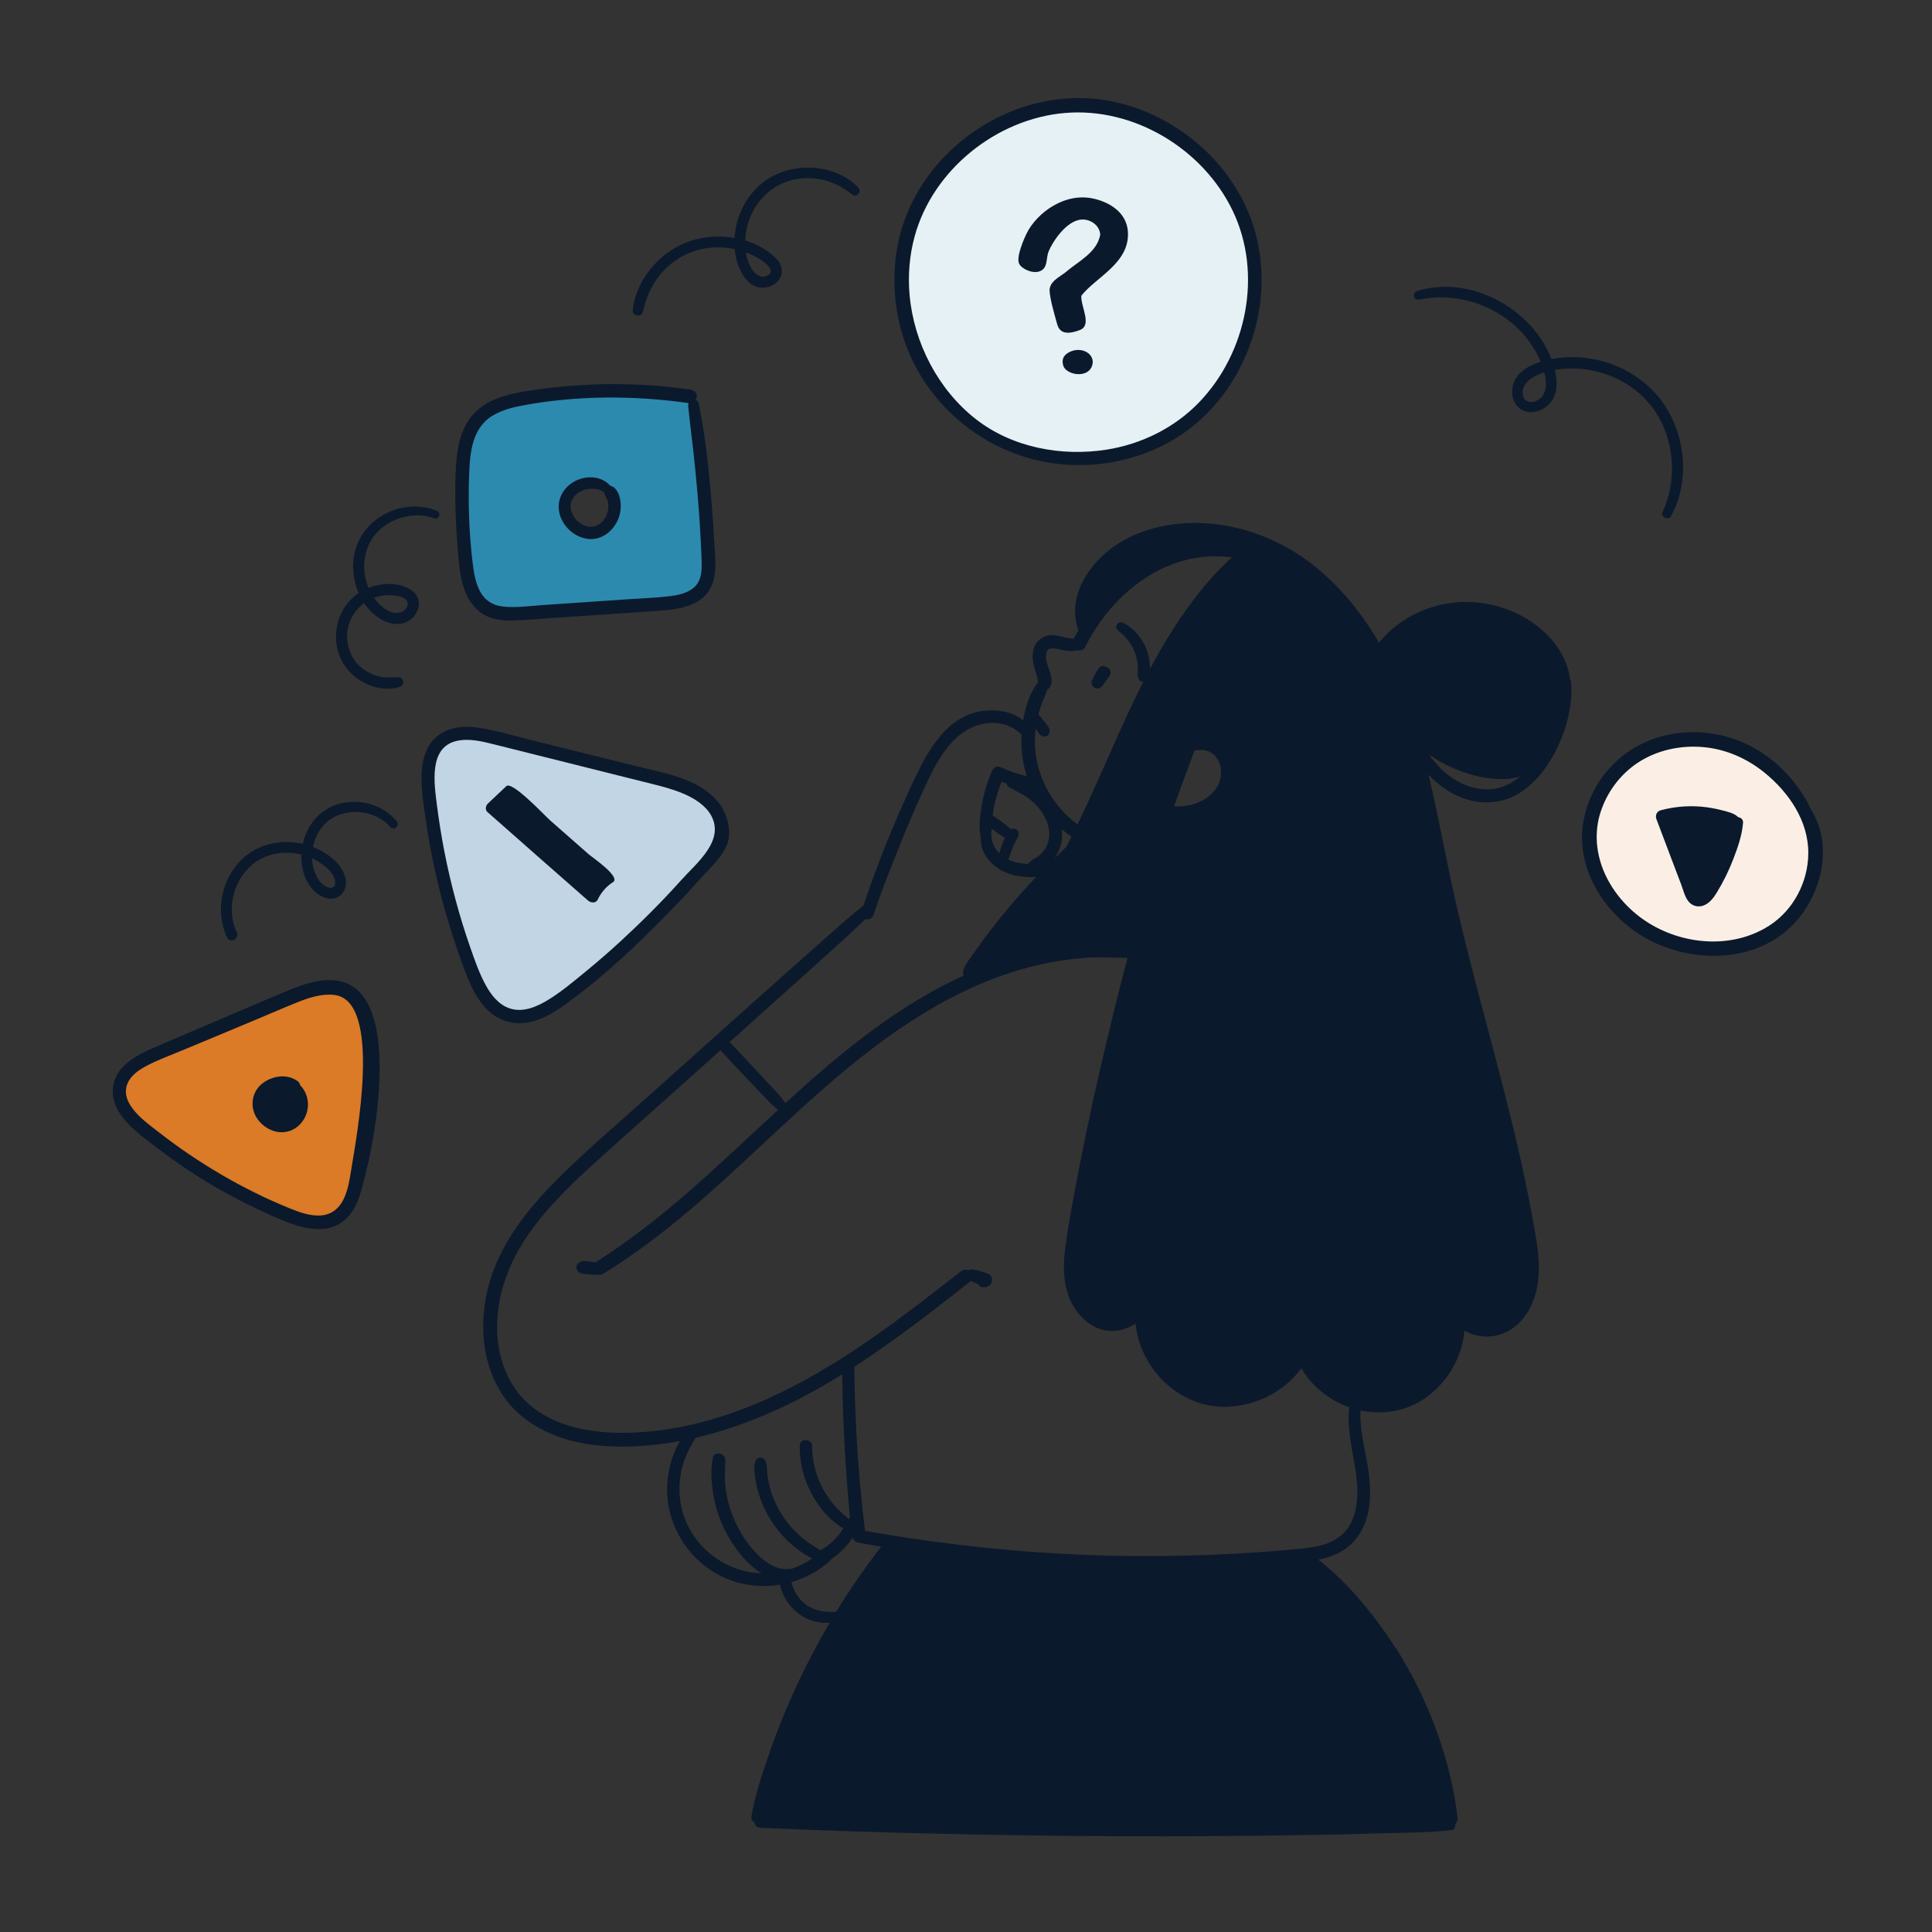 <?xml version="1.0" encoding="UTF-8"?><svg id="Layer_1" xmlns="http://www.w3.org/2000/svg" viewBox="0 0 1200 1200"><rect x="0" y="0" width="1200" height="1200" fill="#333333" stroke="none"/><path d="m680.3,418.64c.57-1.08,1.13-2.23,1.9-3.19.51-.72.8-1.01,1.17-1.22.33-.28.72-.45,1.16-.53.7-.11,1.35-.04,1.99.27,1.02.44,1.52.64,1.95,1.01.61.51,1.13,1.25,1.25,2.05.02.32.05.64.07.95-.04.64-.23,1.24-.58,1.78-.3.58-.74,1.1-1.13,1.62l-1.08,1.48c-.75,1.03-1.5,2.05-2.25,3.08-.58.8-1.36,1.41-2.35,1.61-.86.18-1.98.01-2.72-.51-.79-.55-1.45-1.37-1.61-2.35-.02-.32-.05-.63-.07-.95.04-.64.23-1.23.57-1.77.56-1.12,1.12-2.24,1.7-3.35Z" style="fill:#0b192c; stroke-width:0px;"/><path d="m302.95,845.71c2.56,9.45,6.86,18.34,13.1,25.91,6.73,8.14,15.52,14.19,25.11,18.47,20.5,9.15,44.14,9.58,66.11,7.2,5.04-.54,10.04-1.3,15-2.22-4.4,7.5-6.86,16.25-7.67,24.73-2.27,23.96,10.99,47.54,32.26,58.65,11.67,6.09,24.92,7.87,37.55,5.81.15.64.32,1.28.51,1.92.62,2.1,1.45,4.17,2.5,6.11,2.12,3.89,5.04,7.23,8.53,9.92,4.9,3.74,10.97,5.77,17.03,5.77.79,0,1.56-.02,2.35-.09-7.27,12.4-13.98,25.14-20.09,38.19-6.15,13.15-11.67,26.61-16.5,40.33-4.81,13.62-9.6,27.74-12.07,42-.28,1.71.66,2.86,1.94,3.36.17,1.79,1.37,3.4,3.68,3.52,31.38,1.35,62.76,2.44,94.14,3.27,12.18.32,24.37.6,36.55.84,3.21.06,6.41.13,9.64.17,37.13.7,74.24,1.01,111.36.96,2.61,0,5.22,0,7.84-.02h1.9c27.81-.07,55.62-.36,83.42-.84,2.05-.04,4.12-.07,6.16-.11,3.87-.07,7.74-.17,11.61-.26,8.14-.19,16.27-.41,24.41-.64,14-.4,28.17-.36,42.11-1.95,2.09-.24,2.82-2.16,2.44-3.83,1.07-.94,1.56-2.46,1.39-3.98-1.56-13.93-4.68-27.76-8.76-41.14-4.55-14.94-10.45-29.48-17.63-43.35-.81-1.6-1.65-3.18-2.52-4.75-1.52-2.84-3.12-5.64-4.77-8.42-1.35-2.31-2.76-4.6-4.23-6.88-.94-1.49-1.9-2.97-2.88-4.43-12.63-18.92-27.66-37.04-45.59-51.23,3.98-.83,7.87-1.97,11.54-3.65,10.03-4.58,16.57-13.74,19.05-24.32,2.54-10.9,1.54-22-.43-32.9-1.86-10.37-4.51-21.16-4.06-31.81,13.49,2.91,27.83.79,39.67-7.25,14.19-9.64,23.55-25.44,24.97-42.32.53.32,1.07.62,1.62.88,9.3,4.6,20.13,3.55,28.53-2.44,9-6.45,13.85-17.29,15.39-27.96,2.01-13.76-1.07-27.96-3.5-41.45-2.46-13.55-5.28-27.02-8.34-40.46-12.21-53.42-28.28-105.91-40.18-159.41-5.49-24.62-9.92-49.76-15.88-74.43,5.56,5.96,12.18,10.77,19.88,13.94,11.41,4.7,24.45,4.51,35.23-1.71,11.2-6.43,19.28-17.38,24.82-28.83,3.03-6.26,5.38-12.72,6.9-19.52.77-3.52,1.39-7.07,1.73-10.65.32-3.46.11-6.82.06-10.3-.02-.75-.26-1.37-.66-1.82-1.05-9.32-5.36-17.87-11.48-24.99-14.15-16.37-36.7-24.75-58.08-23.26-18.9,1.32-37.28,10.37-49.14,25.16-10.04-17.23-22.53-33.02-37.88-45.83-17.59-14.66-38.84-24.39-61.54-27.55-21.59-3.01-45.27.36-63.7,12.57-17.02,11.29-31.08,32.32-23.56,53.05-1.01,1.73-1.96,3.48-2.93,5.24-.23-.02-.68-.04-.79-.06-.45-.02-.88-.06-1.32-.11-.4-.04-.77-.09-1.84-.28-.84-.19-1.69-.41-2.54-.6-3.31-.81-6.93-1.67-10.32-.69-3.98,1.15-7.05,4.21-8.12,8.23-1.01,3.78-.64,7.69.45,11.39.58,1.97,1.3,3.91,1.8,5.9.26,1.07.4,2.2.3,3.63-2.52,3.21-4.43,7.01-5.9,11.05-1.46,4.04-2.46,8.29-3.16,12.35-6.16-5.41-15.99-6.88-23.73-6.09-24.07,2.42-36.34,26.4-45.36,45.89-11.37,24.54-21.53,49.44-29.99,75.11-4.75,3.76-9.38,7.61-13.94,11.63-40.59,35.83-80.86,72.05-121.21,108.18-18.45,16.52-37.45,32.6-54.98,50.14-15.99,16.01-30.84,34.07-39.2,55.34-7.12,18.15-9.24,39.12-4.12,58.08Zm584.72-377.02c8.27,5.77,17.53,10.07,26.85,12.59,9.55,2.56,20.13,3.93,29.75.98-2.72,2.27-5.73,4.19-9.04,5.64-9.94,4.34-21.23,2.35-30.41-2.95-7.05-4.06-12.67-9.7-17.16-16.26Zm-249.95,13.34c-5.69-1.22-11.24-3.16-16.52-5.64-2.12-.98-4.27.79-5.05,2.57-2.88,6.46-4.89,13.19-6.18,20.15-1.24,6.75-2.18,14.09-.77,21.42-.45,9.19,6.35,17.1,14.41,20.88,4.6,2.16,9.72,3.12,14.77,3.33.66.04,1.32.04,1.97.04,1.05,0,2.12-.04,3.18-.08-6.8,7.16-13.34,14.58-19.62,22.19-4.79,5.81-9.41,11.73-13.85,17.8-2.14,2.91-4.25,5.86-6.29,8.83-2.16,3.1-5,6.31-5.62,10.11-.13.81.07,1.58.51,2.26-41.27,18.73-76.78,48.18-110.12,78.62-.23.21-.45.41-.68.62-1.3-1.63-2.48-3.35-3.85-4.9-1.5-1.71-3.08-3.36-4.62-5.04-2.91-3.18-5.86-6.31-8.79-9.45-3.02-3.23-6.05-6.46-9.09-9.7-1.56-1.67-3.1-3.33-4.66-5-.7-.73-1.37-1.49-2.09-2.22-.47-.49-1-1.07-1.69-1.49,10.32-9.26,20.63-18.51,30.95-27.77,9.79-8.78,19.6-17.51,29.33-26.35,8.12-7.39,16.33-14.68,24.17-22.36,1.9.56,4.28-.17,5.09-2.69,4.55-14.11,9.94-27.12,15.37-40.91,4.77-12.12,9.88-24.11,15.32-35.93,4.55-9.92,9.26-20.18,16.39-28.56,6.2-7.29,14.06-12.53,23.7-13.6,4.13-.47,8.31.02,12.23,1.41,3.42,1.22,6.2,3.27,8.87,5.62-.07,1.37-.11,2.74-.11,4.13,0,7.35,1.13,14.71,3.36,21.7Zm-15.31,42.66c-.49,1.3-1,2.65-1.33,4.02-.11.41-.21.86-.3,1.32-3.01-2.95-5-6.8-5-11.26,0-.34-.06-.64-.11-.94.09-1.01.19-2.05.28-3.06l.92.66c1.13.81,2.24,1.64,3.36,2.41,1.32.9,2.65,1.75,4,2.56-.68,1.41-1.26,2.86-1.82,4.3Zm28.28-13.08c2.74,8.59-.07,17.42-8.19,21.65-1.22.64-2.39,1.67-3.49,2.97-.36.07-.71.23-1.07.36-3.19-.19-6.35-.7-9.41-1.79-.79-.28-1.58-.6-2.33-.98.21-.39.43-.77.6-1.18.24-.6.47-1.24.68-1.86.45-1.3.86-2.59,1.37-3.87.26-.66.53-1.3,1.41-3.19.62-1.28,1.32-2.5,1.99-3.74.94-1.69.58-3.63-1.03-4.75-.96-.68-2.24-.68-3.29-.21-1.22-1.03-2.46-2.07-3.74-3.06-1.13-.88-2.29-1.71-3.46-2.56-1.32-.96-2.57-2.05-4.1-2.71.24-2.18.53-4.34.98-6.5,1.07-5,2.57-9.9,4.45-14.66,1.07.45,2.14.83,3.21,1.22.04.85.41,1.64,1.28,2.1,5.09,2.74,10.34,5.04,14.68,8.95,4.13,3.72,7.78,8.46,9.47,13.81Zm114.48-165.44c-11.41,10.28-21.29,22.38-30.03,34.92-7.69,10.99-14.49,22.46-20.78,34.24-.04-.92-.11-1.8-.17-2.57-.81-10.75-6.82-20.82-16.44-25.88-3.31-1.73-6.26,2.71-3.16,4.92,4.45,3.19,7.89,7.82,10,12.76,1.82,4.27,2.46,8.87,2.07,13.66-.17,2.01.26,4.42,2.48,5.15.32.11.66.15.98.15-10.28,20.2-19.22,41.12-28.47,61.77-4,8.96-8.08,17.91-12.37,26.74-2.69-1.95-5.22-4.13-7.55-6.48-9.66-9.71-16.12-22.15-18.21-35.72-.88-5.73-.94-11.59-.23-17.36.19.3.38.6.56.9.28.49.6.98.92,1.45.49.71.84,1.28,1.56,1.79.3.23.6.39,1.19.58,1.05.41,2.07.43,3.06-.26,1.07-.73,1.39-1.82,1.28-3.12.02-.32,0-.64-.09-.92-.21-.86-.62-1.41-1.13-2.12-.36-.49-.71-1-1.09-1.48-.75-.96-1.5-1.92-2.27-2.87-.75-.98-1.54-1.92-2.31-2.88,1.45-5.24,3.61-10.13,5.58-15.26.47-.24.9-.6,1.28-1.07,3.1-3.87-.04-10.26-1.26-14.34-.26-.84-.49-1.69-.66-2.57-.09-.39-.15-.81-.26-1.63,0-.77,0-1.52.19-2.86.08-.32.15-.62.43-1.35.17-.24.32-.47,1.09-1.24.23-.13.62-.28,2.29-.54.75,0,1.52.09,2.86.3.26.04.51.09.75.15,1.69.36,3.38.75,5.09,1.03,2.25.39,4.47.39,6.54-.26,1.78.53,4.06-.04,4.94-1.77,5.54-10.92,12.61-21.08,21.25-29.77,15-15.07,34.9-25.89,56.43-26.74,4.59-.19,9.15,0,13.66.58Zm-105.44,172.04c0-1.05-.08-2.1-.19-3.16,1.9,1.65,3.87,3.23,5.94,4.68-1.07,2.14-2.16,4.27-3.27,6.39-2.54,2.31-4.94,4.73-7.29,7.06.84-1.16,1.62-2.4,2.24-3.7,1.77-3.61,2.57-7.44,2.57-11.28Zm76.39-36.36c1.86-5.15,3.93-10.34,5.71-15.58,2.87-.77,6.11-.62,8.64.32,4.66,1.71,7.22,6.31,7.85,11.03.7,5.17-1.18,10.41-4.64,14.24-4.04,4.47-9.58,7.22-15.45,8.36-1.3.24-2.59.41-3.89.53-1.71.15-3.42.17-5.13.11,2.31-6.33,4.62-12.67,6.9-19.02Zm-244.5,500.83c8.62-2.5,16.76-6.84,23.64-12.97.41-.36.7-.75.9-1.17,1.26-.84,2.48-1.77,3.63-2.69,2.14-1.71,4.12-3.61,5.9-5.69,1.43-1.67,2.82-3.4,4.04-5.13.23,1.88,2.05,2.87,3.7,3.19,4.62.86,9.25,1.69,13.87,2.48-2.61,3.36-5.17,6.75-7.69,10.18-7.16,9.77-13.9,19.86-20.22,30.2-6.86.7-14.06-.64-19.54-4.96-2.57-2.05-4.68-4.7-6.18-7.61-.75-1.47-1.35-2.99-1.77-4.57-.11-.43-.21-.86-.28-1.28Zm-68.93-66.37c1.32-8.46,4.87-16.16,9.41-23.28,15.43-3.57,30.48-8.76,44.99-15.03,16.01-6.93,31.29-15.22,46.06-24.39.24,29.5,1.99,58.97,4.74,88.86-.13.19-.28.36-.71,1-2.67-2.27-5.32-4.51-7.72-7.1-3.12-3.4-5.82-7.14-8.06-11.18-4.53-8.17-7.01-17.4-6.93-26.76.04-5-7.69-5.45-7.74-.45-.11,10.71,2.61,21.35,7.84,30.69,4.43,7.91,11.05,16.09,19.26,20.56-.64.96-1.26,1.92-1.94,2.86-.36.47-.71.96-1.09,1.41-.02.06-.36.45-.81.98-1.69,1.92-3.55,3.66-5.56,5.26-.51.4-1.03.79-1.79,1.33-.26.17-.53.34-.79.51-.73.47-1.47.9-2.22,1.32-4.28-2.67-8.61-5.17-12.42-8.59-4.36-3.91-8.29-8.31-11.41-13.27-3.19-5.02-5.73-10.49-7.35-16.22-.83-2.86-1.43-5.77-1.82-8.72-.38-2.95.04-6.28-1.33-8.96-1.05-2.07-4.53-2.56-5.73-.28-1.69,3.27-.96,7.25-.51,10.79.41,3.18,1.09,6.33,1.99,9.4,1.86,6.28,4.57,12.27,8.15,17.76,3.57,5.47,7.8,10.49,12.78,14.73,3.74,3.18,8.02,6.33,12.65,8.4-4.04,2.78-8.48,4.98-13.17,6.54-.34-.07-.73-.07-1.17-.02-7.35,1.11-14.58-3.78-19.52-8.68-5.07-5.04-9.19-10.88-12.48-17.2-3.34-6.45-5.71-13.27-7.05-20.41-1.33-7.18-1-13.98-.73-21.22.17-4.36-6.86-5.99-7.74-1.47-1.45,7.29-.94,15.18.24,22.48,2.07,12.76,7.31,24.9,15.13,35.18,3.89,5.09,9,10.54,14.86,14.09-19.54-.62-37.34-12.27-45.95-30.05-4.66-9.58-5.99-20.37-4.36-30.86Zm-98.28-143.81c11.67-18.79,27.6-34.37,43.86-49.16,18.87-17.18,38-34.07,57.01-51.09,7.48-6.69,14.94-13.4,22.4-20.11.09.23.17.43.3.64.36.58.84,1.07,1.32,1.56.68.75,1.39,1.48,2.09,2.22l4.68,4.96c2.95,3.14,5.9,6.28,8.87,9.4,3.03,3.23,6.07,6.45,9.15,9.64,1.58,1.63,3.1,3.34,4.74,4.92,1.43,1.37,2.97,2.59,4.43,3.91-36.02,33.15-71.13,67.95-112.69,94.22-.24.15-.47.32-.68.51-.98-.17-1.93-.34-2.93-.47-.79-.09-1.6-.19-2.39-.28-.37-.04-.75-.08-1.11-.09-1.52-.11-2.86.23-4.04,1.11-.88.66-1.33,1.62-1.45,2.61-.13,1.05.47,1.97,1.16,2.8,1.09,1.3,3.16,1.49,4.89,1.62.77.08,1.54.15,2.31.21.77.08,1.54.09,2.31.11,1.03.02,2.27.17,3.27-.06.86.17,1.77.06,2.54-.41,24.69-15.09,47.11-33.24,68.66-52.48,37.86-33.81,73.32-70.88,115.44-99.61,20.77-14.17,43.18-26.44,67.1-34.39,11.91-3.96,24.15-6.91,36.59-8.61,5.96-.81,11.93-1.33,17.95-1.5,6.41-.19,12.78.19,19.19.28.32,0,.64-.02.92-.06-11.82,45.59-22.66,91.42-31.4,137.72-2.59,13.72-5.26,27.49-7.12,41.32-1.69,12.46-1.73,25.86,4.75,37.06,5.09,8.79,14.07,16.01,24.69,15.69,4.96-.15,10-1.75,14.06-4.62.75,7.35,2.95,14.53,6.41,21.05,9.79,18.51,29,31.27,50.23,30.65,18-.51,35.74-9.3,46.36-23.87,4.53,7.74,11.09,14.26,18.75,18.94,3.48,2.12,7.14,3.85,10.94,5.19-1.33,12.1,1.45,24.22,3.51,36.25,1.9,11.05,2.86,22.92-1.43,33.58-3.87,9.72-12.38,14.68-22.29,16.65-6.07,1.22-12.29,1.67-18.45,2.22-6.63.58-13.28,1.11-19.94,1.54-27.44,1.84-54.95,2.57-82.44,2.12-45.04-.71-89.99-4.6-134.49-11.41-3.12-.47-6.24-.96-9.36-1.48-5.28-.83-10.54-1.73-15.8-2.67-1.13-9.08-2.1-18.19-2.93-27.3-2.25-24.81-3.51-49.7-3.7-74.62,24.99-16.16,48.59-34.59,72.4-53.27,1.11.58,2.24,1.13,3.38,1.63.43.21.88.39,1.32.58.17.23.32.45.47.68.53.62,1.41.98,2.2,1.03.3.04.58,0,.88-.07.24.02.51.04.77-.02.23-.04.7-.21,1.07-.37.26-.09.53-.21.77-.36.85-.53,1.45-1.07,1.86-1.97.32-.68.45-1.33.4-2.09-.06-.94-.41-1.84-1.05-2.54-.51-.56-1.15-.86-1.8-1.16-.58-.26-1.22-.45-1.82-.66-.56-.21-1.15-.39-1.75-.56-.6-.17-1.22-.36-1.84-.53-.56-.15-1.13-.28-1.69-.38-.83-.19-1.64-.37-2.76-.49-.62,0-1.32.26-1.88.6-1.52-.71-3.38-.39-4.79.71-4.83,3.76-9.64,7.52-14.47,11.28-16.8,13.02-33.9,25.88-51.68,37.64-2.48,1.63-4.98,3.25-7.5,4.87-20.24,12.87-41.44,24.19-64.06,32.57-7.65,2.82-15.43,5.3-23.36,7.35-1.65.43-3.33.84-5,1.24-13.12,3.06-26.53,4.94-39.99,5.28-20.18.49-41.77-2.44-58.48-14.66-15.01-10.99-22.64-29.01-23.41-47.28-.85-19.79,5.2-38.73,15.58-55.43Z" style="fill:#0b192c; stroke-width:0px;"/><path d="m270.12,466.71c6.06-12.12,13.8-11.66,101.47,7.52,60.13,13.15,78.92,28.19,75.17,46.98-3.76,18.79-77.04,82.68-86.44,92.08-9.4,9.4-46.98,26.31-60.13,5.64-13.15-20.67-26.31-82.68-31.95-103.35-5.64-20.67-3.76-37.58,1.88-48.86Z" style="fill:#c2d5e4; stroke-width:0px;"/><polygon points="318.98 491.13 377.23 543.75 367.83 555.03 307.7 500.53 318.98 491.13" style="fill:#0b192c; stroke-width:0px;"/><path d="m264.31,508.25c3.06,21.49,7.73,42.75,13.94,63.54,3.15,10.53,6.65,20.96,10.53,31.25,2.98,7.9,6.5,15.86,12.13,22.27,5.84,6.64,14.11,10.74,23.06,10.22,10.41-.6,19.57-6.15,27.8-12.13,16.54-12.01,32.07-25.58,46.75-39.79,12.33-12,24.47-24.35,35.88-37.24,7.27-8.22,18.76-17.41,18.5-29.05-.16-7.01-2.67-14.34-7.26-19.7-12.26-14.31-33.16-17.44-50.44-21.73-22.25-5.53-44.5-11.06-66.75-16.6-10.28-2.56-20.59-5.69-31.08-7.25-8.98-1.34-18.65-.7-25.93,5.3-6.64,5.47-9.11,14.22-9.55,22.5-.5,9.45,1.09,19.08,2.42,28.41Zm18.69-47.89c7.83-2.02,16.21.06,23.85,1.97,10.44,2.61,20.88,5.23,31.31,7.84,20.72,5.19,41.45,10.38,62.18,15.57,8.23,2.06,16.57,3.98,24.4,7.32,6.44,2.75,13.38,7.12,16.82,13.2,8.94,15.79-8.83,29.66-18.48,40.43-11.92,13.31-24.59,25.93-37.73,38.03-7.08,6.52-14.37,12.82-21.81,18.92-7.17,5.88-14.41,11.97-22.28,16.9-7.14,4.47-15.95,8.58-24.49,5.85-6.86-2.2-11.56-8.15-14.93-14.24-4.17-7.54-7-15.84-9.84-23.95-3.36-9.59-6.33-19.3-8.98-29.11-5.27-19.53-9.18-39.43-11.7-59.5-1.59-12.7-5.05-34.93,11.68-39.23Z" style="fill:#0b192c; stroke-width:0px;"/><path d="m302.71,504.32c20.79,18.4,41.66,36.71,62.52,55.03,1.61,1.41,4.79,1.92,5.96-.51,2.16-4.45,5.33-8.26,9.54-10.9,5.17-3.24-13.05-15.54-15.13-17.37-7.9-6.95-15.8-13.89-23.69-20.84-3.8-3.34-23.81-24.85-27.42-21.45-3.86,3.63-7.71,7.27-11.55,10.92-1.3,1.23-1.72,3.8-.23,5.11Zm64.33,46.64c-18.76-16.42-37.52-32.85-56.33-49.21,2.06-1.99,4.12-3.98,6.17-5.98,1.64,1.54,3.29,3.07,4.86,4.69,2.3,2.38,4.63,4.73,6.98,7.07,4.7,4.66,9.49,9.24,14.45,13.61,9.41,8.3,19.02,16.45,29.43,23.47-2.11,1.88-3.99,3.99-5.56,6.34Z" style="fill:#0b192c; stroke-width:0px;"/><path d="m209.99,615.16c12.78,3.65,22.55,5.64,20.67,48.86s-7.52,92.08-24.43,93.96c-16.91,1.88-60.13-15.03-93.96-39.46-33.82-24.43-37.58-31.95-35.7-46.98,1.88-15.03,41.34-22.55,56.37-31.95,15.03-9.4,63.89-28.19,77.05-24.43Z" style="fill:#db7a27; stroke-width:0px;"/><path d="m179.92,671.53c9.8,4.9,9.4,11.27,5.64,18.79-3.76,7.52-11.28,11.27-20.67,3.76q-9.4-7.52-3.76-15.03c5.64-7.52,15.03-9.4,18.79-7.52Z" style="fill:#0b192c; stroke-width:0px;"/><path d="m70.08,676.49c-.99,16.3,16.19,27.8,27.5,36.49,13.57,10.43,27.91,19.84,42.91,28.09,7.51,4.13,15.18,7.97,22.97,11.55,7.44,3.42,15.06,7.01,22.99,9.14,7.77,2.09,16.49,2.77,23.78-1.28,6.49-3.61,10.49-10,12.81-16.89,9.19-27.22,31.18-135.83-18.9-134.84-9,.18-17.5,3.27-25.72,6.68-8.84,3.67-17.63,7.46-26.45,11.19-17.49,7.4-34.93,14.9-52.38,22.37-12.22,5.23-28.56,12.04-29.5,27.5Zm9.26-3.83c2.24-5.1,7.43-8.43,12.19-10.91,6.73-3.5,13.94-6.13,20.93-9.04,16.25-6.75,32.5-13.5,48.72-20.32,7.9-3.32,15.75-6.76,23.71-9.92,7.09-2.82,14.75-5.32,22.47-4.54,30.51,3.07,13.9,88.99,10.91,107.82-1.01,6.37-1.97,13.06-4.78,18.95-2.71,5.67-7.37,9.61-13.76,10.2-6.92.64-13.96-2.01-20.25-4.57-14.48-5.9-28.51-12.88-42.01-20.77-13.45-7.86-26.39-16.59-38.67-26.18-8.39-6.56-25.1-17.9-19.47-30.71Z" style="fill:#0b192c; stroke-width:0px;"/><path d="m651.8,66.45c-27.71,6.39-108.99,48.86-90.2,127.78,18.79,78.93,80.8,101.47,135.3,86.44,54.5-15.03,90.2-71.41,80.8-127.78-9.4-56.37-77.05-97.72-125.9-86.44Z" style="fill:#e6f1f5; stroke-width:0px;"/><path d="m779.47,143.65c-6.25-22.25-20.15-42.12-38.08-56.56-18-14.5-40.2-24.09-63.34-25.87-23.39-1.8-46.71,4.29-66.75,16.37-19.77,11.92-36.32,29.7-46.01,50.72-9.81,21.29-12.01,45.19-7.6,68.11,10.34,53.78,58.65,92.97,113.39,92.46,23.76-.22,47.83-7.58,66.91-21.9,18.65-13.99,32.07-33.78,39.47-55.79,7.28-21.66,8.21-45.5,2.02-67.54Zm-34.72,106.28c-15.24,15.79-35.73,25.93-57.36,29.34-27.88,4.39-58.45-1.15-81.2-18.88-23.5-18.31-38.54-47.46-41.21-76.98-1.11-12.25-.13-24.69,3.11-36.56,11.29-41.41,50.87-73.07,93.38-76.68,42.9-3.64,85.84,22.34,104.28,60.95,18.61,38.96,8.64,88.09-21.01,118.81Z" style="fill:#0b192c; stroke-width:0px;"/><path d="m286.09,319.19c0,26.31,4.7,61.07,21.61,61.07,16.91,0,77.98-2.82,93.02-4.7,15.03-1.88,37.58,1.88,39.46-18.79,1.88-20.67-1.88-107.11-11.27-110.87-9.4-3.76-116.51-5.64-131.54,15.03-10.18,14.02-11.27,31.95-11.27,58.25Zm66.71-6.58c0-9.4,5.64-13.15,13.15-11.27s15.03,3.76,15.03,11.27c0,13.15-1.88,18.79-11.27,18.79s-16.91-9.4-16.91-18.79Z" style="fill:#2c8aaf; stroke-width:0px;"/><path d="m282.82,309.48c.05,9.47.49,18.94,1.26,28.38,1.16,14.21,1.62,32.64,13.97,42.23,6.54,5.08,15.12,5.64,23.08,5.23,9.27-.48,18.54-1.23,27.8-1.86,19.1-1.29,38.2-2.57,57.3-3.89,13.84-.96,31.77-2.29,36.63-18.11,2.52-8.23,1.17-17.54.7-25.97-.52-9.45-1.18-18.89-2.01-28.31-1.66-18.84-3.68-37.83-7.57-56.35-.27-1.29-1.01-2.05-1.89-2.39.39-.61.64-1.29.68-1.98.14-2.42-1.72-4.14-3.98-4.47-4.5-.64-9.02-1.2-13.55-1.67-18.56-1.9-37.27-2.24-55.89-1.02-9.29.61-18.56,1.56-27.77,2.91-7.95,1.17-15.9,2.55-23.41,5.53-7.06,2.81-13.39,7.44-17.52,13.89-4.2,6.55-5.99,14.31-6.87,21.95-.98,8.56-1.02,17.27-.98,25.88Zm8.56-14.34c.26-7.1.65-14.33,2.77-21.16,1.98-6.34,5.63-12.02,11.37-15.56,5.87-3.62,12.55-5.36,19.27-6.61,33.78-6.28,68.98-6.26,102.94-1.44-.23.52-.35,1.12-.28,1.81.44,4.47.93,8.92,1.47,13.38,2.16,17.62,3.99,35.28,5.27,52.99.64,8.87,1.14,17.76,1.49,26.65.26,6.4.91,14.36-4.13,19.23-4.35,4.2-10.78,5.32-16.56,5.99-8.15.95-16.4,1.2-24.58,1.76-17.86,1.22-35.72,2.44-53.58,3.66-8.08.55-16.51,1.81-24.6.88-6.42-.73-11.37-4.04-14.28-9.8-2.92-5.77-3.81-12.38-4.55-18.73-1.02-8.85-1.7-17.74-2.03-26.64-.32-8.8-.32-17.61,0-26.41Z" style="fill:#0b192c; stroke-width:0px;"/><path d="m347.41,318.51c1.91,8.37,9.26,15.2,17.82,16.21,8.2.96,15.21-4.46,18.46-11.62,1.53-3.38,2.09-7.08,1.79-10.76-.29-3.54-1.68-8.44-5.1-10.14-.41-.2-.82-.32-1.22-.4-5.69-6.36-15.1-6.71-22.33-2.79-7.03,3.81-11.23,11.52-9.41,19.51Zm7.53-7.18c.06-.17.29-.72.3-.79.11-.21.21-.42.33-.62.33-.58.72-1.11,1.42-1.97.21-.22.43-.44.66-.65.26-.25.54-.48,1.28-1.07.14-.09.54-.36.65-.42.27-.16.54-.32.82-.46.6-.32,1.22-.6,2.28-1,.36-.1.71-.21,1.07-.29.61-.15,1.23-.27,1.86-.36.26-.04.52-.06,1.57-.14.67-.01,1.35.02,2.02.09.36.04.71.1,1.7.23.13.03.53.12.63.15.35.09.69.19,1.03.31,1.15.41,1.75.67,2.61,1.42.44,1.65,1.28,3.04,1.97,4.58.03.1.21.57.27.78.09.35.17.71.24,1.06s.11.72.2,1.64c.02.74-.02,1.47-.1,2.21-.03.34-.09.68-.14,1.01-.03.12-.12.52-.16.67-.2.77-.45,1.53-.96,2.77-.16.3-.31.6-.48.9-.37.64-.78,1.26-1.54,2.22-.2.21-.39.43-.6.63-.49.48-1.01.9-1.86,1.51-.27.15-.54.31-.82.45-.33.17-.66.3-1.37.59-.68.18-1.36.32-2.71.44-.42,0-.84-.03-1.26-.07-.13-.01-.63-.09-.77-.1-.14-.04-.63-.16-.75-.19-.64-.18-1.86-.64-2.11-.76.19.09-.54-.3-.7-.39-.37-.21-.73-.44-1.09-.68-.36-.24-.7-.5-1.42-1.09-.59-.54-1.14-1.13-1.66-1.74-.26-.31-.51-.63-1.03-1.42-.41-.68-.78-1.39-1.32-2.71-.12-.41-.24-.81-.33-1.22-.08-.35-.14-.71-.2-1.07-.02-.13-.06-.65-.07-.66-.07-1.63.04-2.35.54-3.78Z" style="fill:#0b192c; stroke-width:0px;"/><path d="m1066.88,459.19c22.52,2.25,67.65,45.1,60.13,80.8-7.52,35.7-41.34,60.13-86.44,45.1-45.1-15.03-60.13-45.1-50.74-82.68,9.4-37.58,58.25-45.1,77.04-43.22Z" style="fill:#fbefe5; stroke-width:0px;"/><path d="m1080.03,511.81s-18.79,46.98-26.31,45.1c-7.52-1.88-24.43-48.86-18.79-50.74,5.64-1.88,43.22-1.88,45.1,5.64Z" style="fill:#0b192c; stroke-width:0px;"/><path d="m1026.96,585.15c26.92,12.9,62.66,12.22,85.16-9.31,18.77-17.96,27.24-49.68,12.88-72.76-.78-1.77-1.64-3.51-2.6-5.21-7.42-13.1-18.1-24.51-31.07-32.23-13.73-8.18-29.69-11.86-45.6-10.65-15.7,1.2-30.96,7.48-42.39,18.41-10.91,10.42-18.26,24.4-20.23,39.39-4.02,30.55,17.18,59.58,43.85,72.37Zm-32.72-80.99c3.98-12.26,12.25-23.34,23.05-30.43,12.05-7.91,26.69-10.98,40.95-9.66,13.85,1.29,26.77,6.99,37.55,15.69,15.3,12.37,27.61,30.25,27.37,50.53-.21,17.75-9.34,35.03-24.15,44.58-23.18,14.96-54.55,12.13-77-2.86-21.91-14.63-36.3-41.63-27.79-67.86Z" style="fill:#0b192c; stroke-width:0px;"/><path d="m1028.9,508.95c3.54,9.36,7.08,18.71,10.62,28.07,1.55,4.09,3.1,8.19,4.66,12.27,1.34,3.51,2.31,8.09,4.87,10.96,2.53,2.84,6.49,3.49,9.87,1.84,3.27-1.59,5.51-4.58,7.35-7.6,4.08-6.66,7.56-13.7,10.35-20.99,2.72-7.08,5.46-14.87,6.02-22.48.15-2.05-1.34-3.25-2.96-3.42-2.59-2.68-7.19-3.56-10.69-4.46-4.08-1.04-8.26-1.77-12.45-2.12-8.34-.7-16.82.06-24.9,2.21-2.71.72-3.7,3.22-2.75,5.72Zm8.89,1.06c6.02-1.19,12.15-1.57,18.31-1.06,3.81.31,7.57.95,11.27,1.93,1.87.5,3.73,1.08,5.55,1.74.77.28,1.45.48,2.13.65-.89,3.08-1.65,6.21-2.64,9.26-1.32,4.09-2.85,8.1-4.58,12.04-1.7,3.88-3.6,7.67-5.69,11.35-1.09,1.92-2.2,3.86-3.42,5.7-.77,1.16-1.78,2.68-3.63,3.41-.43-.29-.7-1.34-.85-1.71-.93-2.23-1.72-4.53-2.57-6.79-1.76-4.68-3.54-9.35-5.32-14.03-2.85-7.5-5.7-14.99-8.56-22.49Z" style="fill:#0b192c; stroke-width:0px;"/><path d="m881.37,186.08c20.26-4.25,41.9,1.41,57.75,14.62,6.88,5.74,12.57,12.92,16.45,21,.43.9.89,1.91,1.34,2.99-8.78,2.78-17.18,8.06-17.71,17.87-.29,5.47,2.49,10.97,7.87,12.84,4.93,1.71,10.67-.23,14.39-3.66,6.11-5.63,6.24-14.1,4.27-22.04,5.29-.91,10.77-1.03,15.84-.63,19.71,1.58,38.61,12.43,48.54,29.74,10.29,17.92,11.17,40.55,2.51,59.28-1.42,3.06,3.78,5.48,5.32,2.52,1.37-2.63,2.6-5.34,3.61-8.13,8.18-22.51,3.03-49.34-12.66-67.39-15.3-17.59-39.97-26.06-62.89-22.49-.78.12-1.59.27-2.41.42-.73-1.87-1.52-3.66-2.31-5.28-4.72-9.63-11.93-17.9-20.41-24.41-16.9-12.97-39.94-19.1-60.58-12.56-3.27,1.04-2.4,6.06,1.09,5.32Zm77.79,45.2c1.77,6.79,1.82,14.19-4.46,17.53-3.53,1.87-7.94,1-8.82-3.33-.98-4.83,2.35-8.77,6.26-11.07,2.19-1.29,4.55-2.31,7.02-3.12Z" style="fill:#0b192c; stroke-width:0px;"/><path d="m392.99,192.64c-.37,3.63,5.47,4.76,6.3,1.19,1.98-8.59,5.09-16.47,10.8-23.31,5.49-6.6,12.87-11.87,21.05-14.55,7.76-2.55,16.21-3.01,24.23-1.43.33.06.67.15,1,.23.15,1.55.35,3.1.66,4.63,1.71,8.36,7,19.62,17.11,19.29,4.11-.14,8.32-2.3,10.34-5.97,2.45-4.46.57-9.4-2.91-12.69-5.26-4.97-11.71-8.49-18.66-10.63.02-.55.02-1.1.06-1.63.99-14.86,10.14-28.69,24.06-34.35,6.96-2.83,14.85-3.39,22.21-2.11,7.63,1.33,14.23,4.81,20.21,9.63,2.59,2.09,5.92-2.08,3.7-4.39-14.58-15.12-40.78-16.3-57.61-4.46-11.48,8.08-18.49,21.75-19.3,35.71-10.12-1.78-20.79-.83-30.07,2.81-16.93,6.63-31.31,23.67-33.18,42.03Zm70.32-35.89c5.15,1.87,10.12,4.59,13.77,8.31,2.21,2.26,2.43,4.86-.72,6.3-3.12,1.43-5.99-.1-8.1-2.53-2.8-3.24-4.29-7.61-4.95-12.08Z" style="fill:#0b192c; stroke-width:0px;"/><path d="m208.85,398.7c.88,9.31,5.86,17.73,13.53,23.06,7.27,5.05,17.93,8,26.42,4.6,2.76-1.1,1.75-5.83-1.2-5.74-4.08.13-8.15.49-12.16-.5-3.79-.94-7.3-2.61-10.41-4.99-6.49-4.97-9.8-13.06-9.4-21.14.4-8.07,4.51-14.95,10.53-19.33,2.6,3.83,5.89,7.15,9.86,9.61,4.24,2.63,9.55,4.22,14.5,2.84,4.23-1.18,7.88-4.68,9.14-8.91,3.18-10.66-8.76-15.3-17.27-15.5-4.57-.11-9.2.75-13.48,2.46-4.54-10.74-3.5-23.89,4.03-33.05,8.6-10.45,24.09-14.76,36.79-10.18,3.01,1.09,4.45-3.52,1.53-4.69-18.47-7.42-40.95,1.53-48.93,19.82-4.22,9.68-3.86,21.45.42,31.34-1.85,1.24-3.58,2.65-5.13,4.25-6.69,6.93-9.66,16.53-8.77,26.05Zm23.47-27.37c3.82-1.44,8.02-2.03,12.35-1.51,2.64.32,7.36,1.12,8.39,4.05.87,2.49-1.51,5.4-3.7,6.3-6.35,2.59-13.41-3.82-17.04-8.84Z" style="fill:#0b192c; stroke-width:0px;"/><path d="m140.98,582.31c1.85,4,7.97.87,6.1-3.11-6.6-13.99-2.37-31.91,9.31-41.92,8.33-7.14,20.23-9.15,30.82-6.54-.01.32-.05.64-.05.96-.03,8.26,2.68,17.55,9.32,22.91,3.27,2.64,7.77,4.48,11.96,3.11,4.62-1.51,6.91-6.09,6.38-10.76-.99-8.7-9.37-15.61-16.71-19.26-1.23-.61-2.49-1.14-3.76-1.64,1.41-7.1,5.32-13.69,11.44-17.55,11.36-7.18,27.83-4.98,36.7,5.17,2.25,2.57,6.05-.95,3.9-3.57-12.22-14.89-37.14-16.57-50.26-1.91-4.03,4.5-6.77,10.05-8.08,15.93-13.49-3.07-28.28,0-38.32,10.09-12.35,12.4-16.12,32.16-8.74,48.08Zm52.81-49.24c.42.2.84.38,1.25.59,5.22,2.7,12.72,7.88,13.19,14.4.24,3.34-2.7,3.99-5.27,2.84-3.13-1.41-5.17-4.21-6.62-7.21-1.59-3.29-2.4-6.93-2.55-10.62Z" style="fill:#0b192c; stroke-width:0px;"/><path d="m158.07,691.63c2.67,6.62,9.97,11.81,17.2,11.63,7.29-.18,13.14-5.22,15.25-12.08,1.81-5.9.36-12.72-4.07-17.1-.16-.98-.72-1.9-1.58-2.53-6.45-4.77-15.41-3.44-21.55,1.13-5.95,4.42-8,12.14-5.25,18.96Zm5.84-5.84c.02-.37,0-.74.11-1.72.04-.16.13-.58.16-.69.09-.32.19-.63.76-1.87.32-.55.7-1.04,1.33-1.85.19-.2.4-.4.6-.59.44-.41.91-.77,1.69-1.33.24-.15.49-.29.74-.43.59-.32,1.2-.58,1.98-.91.32-.09.64-.19.96-.27.6-.15,1.2-.27,2.24-.4.25,0,.51-.02.76-.02.66,0,1.3.13,2.15.2.32.08.63.16.94.26s.61.22,1.1.43c.46.38,1.07.64,1.56,1,.52.38,1.12.55,1.74.56.14.16.28.33.69,1.04.17.32.32.66.62,1.39.08.31.17.61.25.92.14.62.24,1.25.29,1.88,0,.16.02.59.02.7,0,.32-.02.65-.04.97-.03.7-.1,1.39-.28,2.46-.09.36-.19.72-.29,1.08-.18.63-.41,1.24-.85,2.3-.14.24-.26.49-.41.73-.31.52-.66.99-1.23,1.72-.22.23-.45.46-.68.67-.2.18-.41.36-.89.73-.5.3-1,.6-1.94,1.01-.29.09-.58.17-.87.24-.36.08-.73.13-1.43.22-.68-.01-1.35-.03-2.53-.22-.35-.11-.71-.19-1.06-.31-.3-.1-.6-.21-1.27-.49-.65-.33-1.28-.7-1.89-1.12-.27-.18-.52-.37-1.17-.91-.53-.53-1.06-1.05-1.54-1.63-.16-.19-.31-.39-.74-1.03-.38-.64-.68-1.3-1.1-2.25-.09-.35-.2-.7-.27-1.06-.08-.36-.12-.72-.2-1.41Z" style="fill:#0b192c; stroke-width:0px;"/><path d="m790.29,1040.73c3.08,15.22,6.48,30.4,9.75,45.59,4.04,18.73,9.55,39.65,23.25,53.22,3.87-.07,7.74-.17,11.61-.26-7.99-5.28-13.94-13.45-17.96-22.06-5.43-11.65-7.84-24.41-10.52-36.87-2.93-13.7-5.84-27.42-8.87-41.1-.13-.54-.41-1.37-.43-1.97,1.95-.62,3.44-.88,4.9-1.2,3.21-.73,6.45-1.37,9.7-1.95,6.78-1.2,13.62-2.09,20.48-2.67,13.17-1.13,26.21-.26,39.39-.24-1.35-2.31-2.76-4.6-4.23-6.88-6.16-.77-12.42-.9-18.62-.88-8.4.06-16.82.56-25.16,1.54-7.44.87-14.83,2.12-22.14,3.74-3.03.68-6.97,1.05-9.43,3.1-2.71,2.29-2.33,5.81-1.71,8.91Z" style="fill:#0b192c; stroke-width:0px;"/><path d="m595.01,1115.18c1.07,8.4,3.61,16.89,7.97,24.2,3.21.06,6.41.13,9.62.17-7.44-9.15-10.11-21.84-10.6-33.6-.69-17.06.64-34.37,2.44-51.32.4-3.66.62-7.46,1.39-11.07.49-2.24,1.22-5.19,3.48-6.29,1.63-.79,3.72-.51,5.47-.38,1.99.15,3.98.34,5.98.49,4.34.36,8.68.71,13.02,1.05,33.94,2.73,67.87,5.43,101.83,8.06,2.33,31.83,3.48,65.09-11.63,94.01,2.61,0,5.22,0,7.84-.02,15.54-29.35,13.12-65.04,10.95-97.23-.15-2.07-1.32-3.74-3.49-3.93-21.08-1.8-42.15-3.61-63.21-5.36-18.59-1.54-37.19-3.1-55.77-4.6-4.19-.34-8.74-1.16-12.83.17-3.76,1.22-6.32,4.06-7.87,7.61-1.41,3.2-1.82,6.73-2.24,10.15-.54,4.59-1.03,9.17-1.45,13.76-.81,9.19-1.35,18.4-1.63,27.62-.26,8.83-.38,17.72.75,26.5Z" style="fill:#0b192c; stroke-width:0px;"/><path d="m605.06,1041.61c3.92,1.44,8.78,1.45,12.92,2.02,4.14.56,8.28,1.15,12.42,1.7,8.59,1.14,17.18,2.32,25.79,3.35,16.91,2,33.82,3.78,50.79,5.21,9.71.82,19.46,1.45,29.12,2.75,2.52.34,2.35,3.96-.23,3.96-17.12-.01-34.34-1.98-51.37-3.59-17.24-1.63-34.49-3.18-51.69-5.23-4.76-.57-9.52-1.13-14.27-1.75-2.3-.3-4.6-.62-6.9-.93-2.56-.35-5.25-.99-7.83-.81-4.76.33-3.72-8.5,1.25-6.67Z" style="fill:#0b192c; stroke-width:0px;"/><path d="m795.94,1050c1.28-.19,2.56-.34,3.85-.47,6.69-.77,13.47-1.11,20.18-1.62,7.91-.6,15.84-1.13,23.77-1.6,11.69-.68,23.41-1.39,35.12-1.94-.81-1.6-1.65-3.18-2.52-4.75-10.9.06-21.8.28-32.74.83-7.97.41-15.95.9-23.92,1.48-7.05.51-14.11,1.35-21.16,1.82-1.01.06-2.01.11-3.03.17-4.49.23-3.91,6.69.43,6.07Z" style="fill:#0b192c; stroke-width:0px;"/><path d="m656.68,201.54c-1.68-6.07-4.61-15.86-4.79-21.47.51-5.21,4.78-7.16,9.52-10.62,8.47-7.28,19.91-12.49,21.97-23.67-.41-6.22-6.46-9.69-11.41-9.43-9.75.51-18.42,14.25-20.65,19.82-1.85,4.72-.21,10.48-5.77,12.42-4.65,1.52-11.48-1.86-12.67-5.09-1.64-4.31,3.17-15.34,5-18.93,6.12-12.14,23.64-25.8,42.4-20.95,9.12,2.3,19.66,8.45,20.3,20.6,1,19.34-20.01,27.95-28.94,39.46-.48,6.81,7,18.31-1.01,21.35-6.77,2.57-12.24,2.58-13.93-3.5Zm21.05,26.94c-3.57,6.54-15.92,4.14-17.4-1.64-1.2-4.68,1.25-7.06,4.93-8.63,8.3-3.24,16.31,3.21,12.48,10.26Z" style="fill:#0b192c; stroke-width:0px;"/></svg>